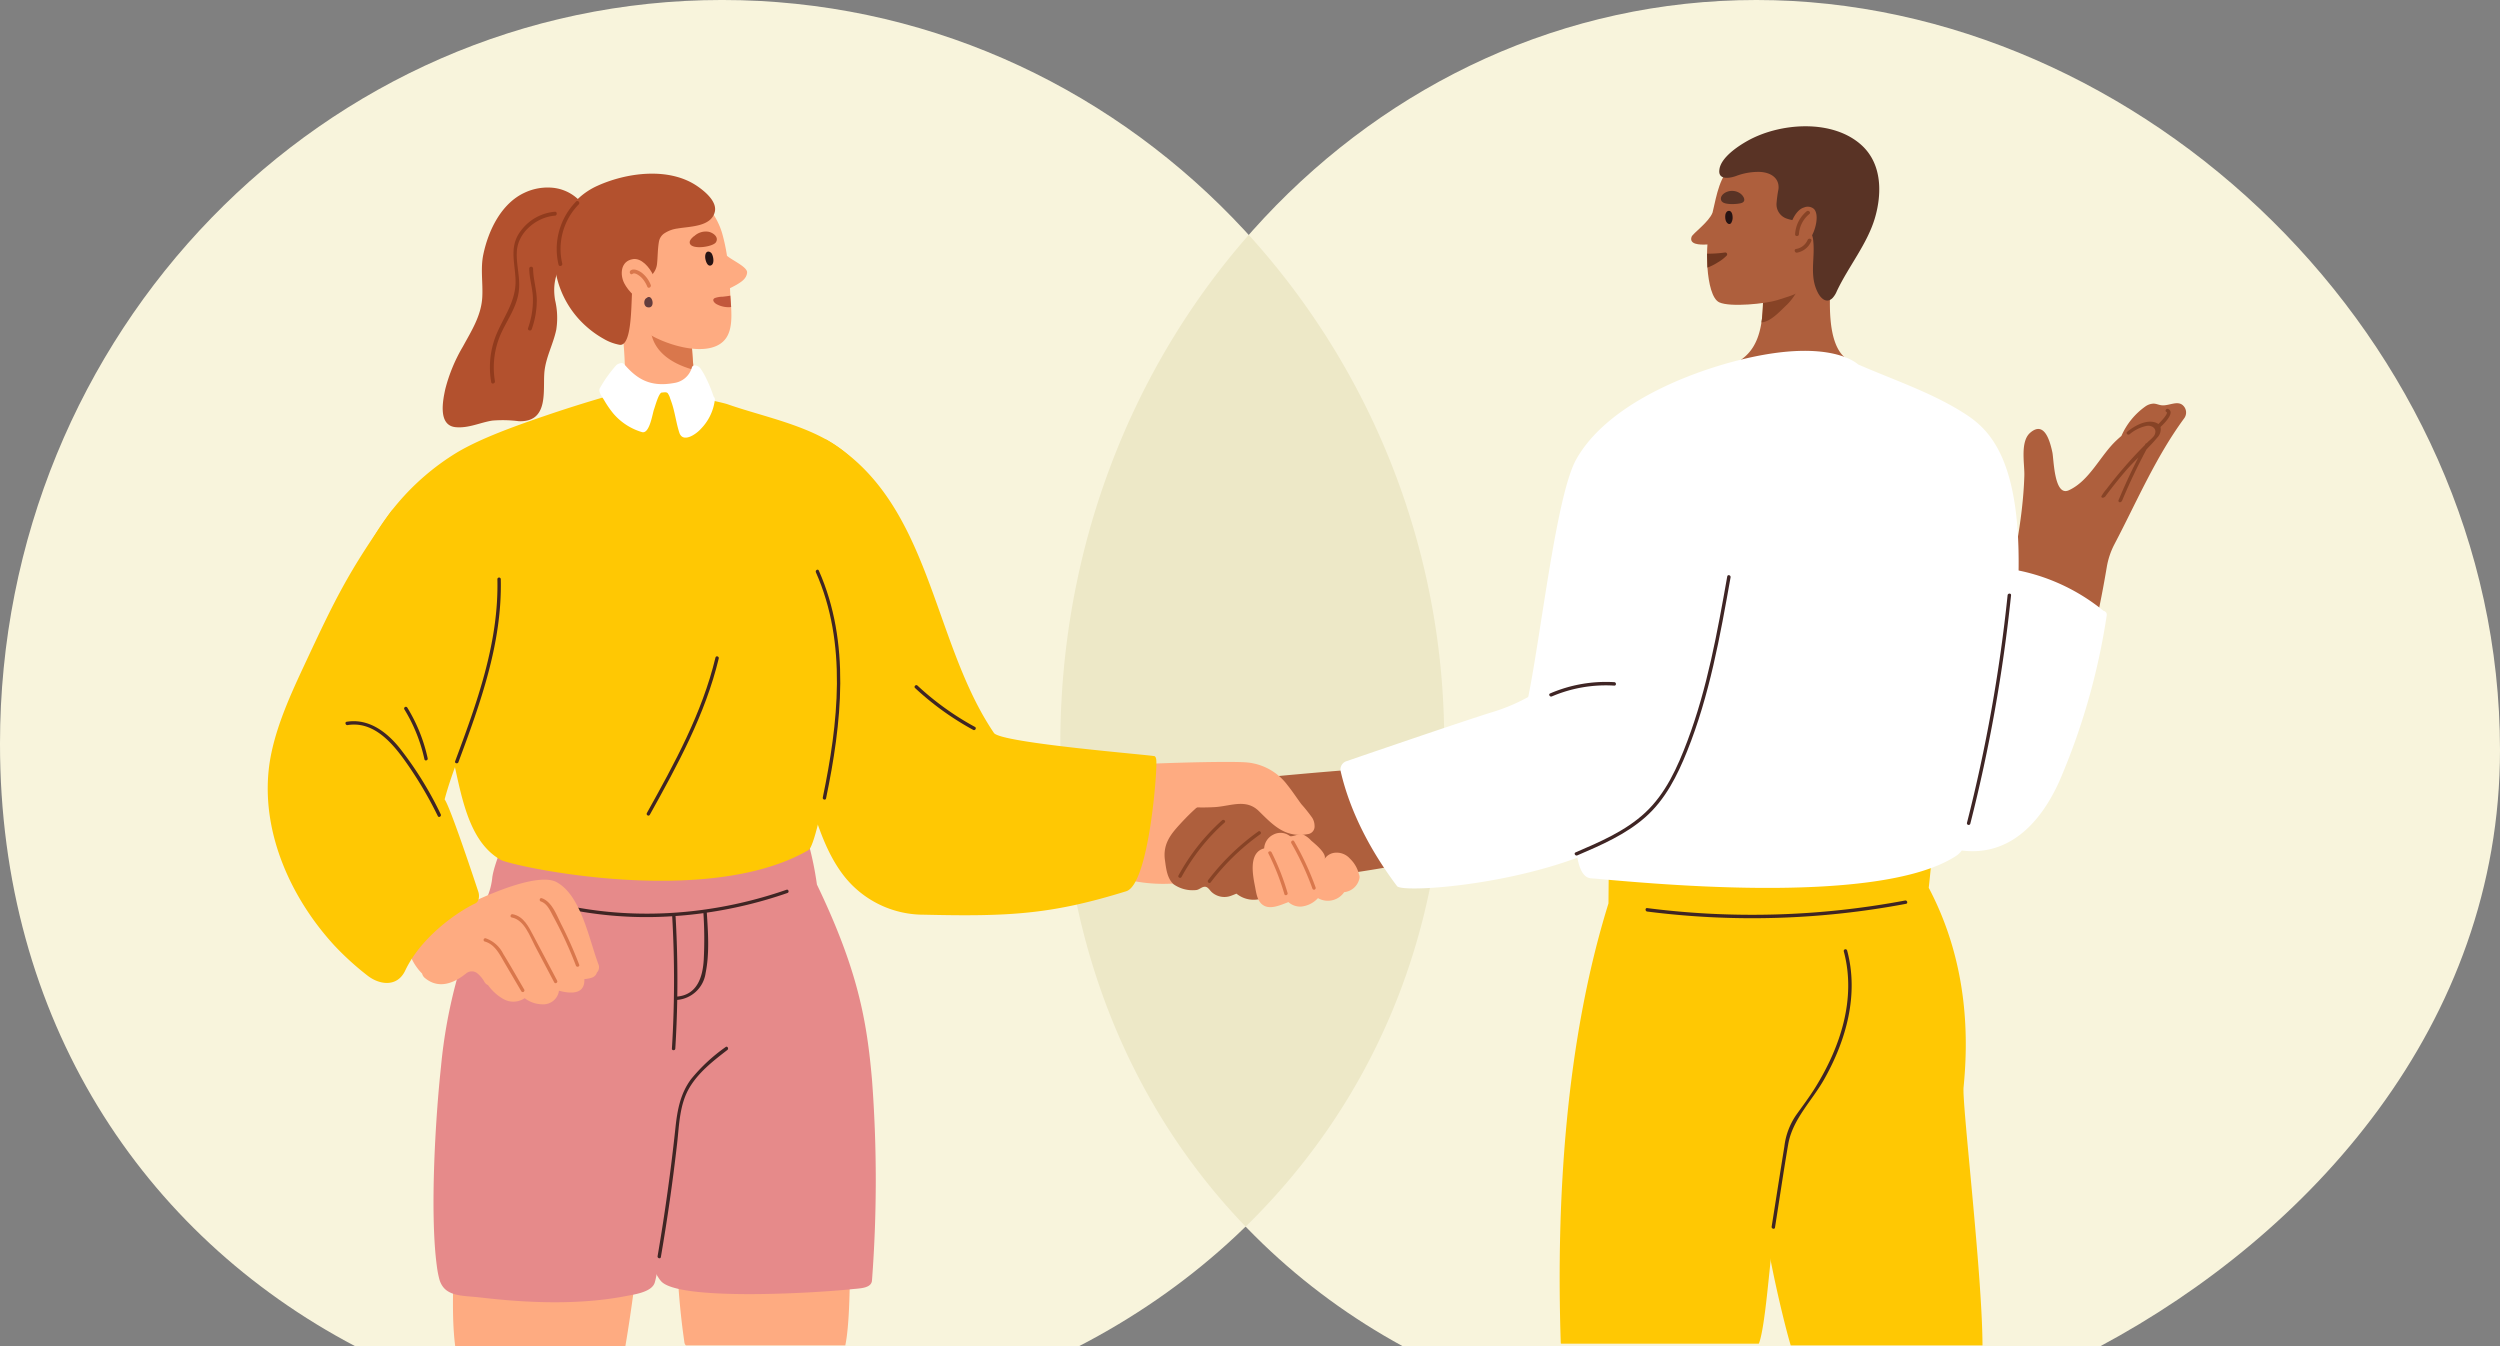 <?xml version="1.0" encoding="UTF-8"?>
<svg xmlns="http://www.w3.org/2000/svg" width="461.772" height="248.685" viewBox="0 0 461.772 248.685">
  <rect x="0" y="0" width="461.772" height="248.685" fill="#808080" stroke="none"/>
  <g id="Grupo_13920" data-name="Grupo 13920" transform="translate(-303.401 -246.789)">
    <path id="Caminho_33218" data-name="Caminho 33218" d="M1560.693,603.643c0,36.353-14,67.049-36.68,89.166-21.288-22.117-34.225-52.813-34.225-89.166s13.219-69.429,34.8-94.008A139.158,139.158,0,0,1,1560.693,603.643Z" transform="translate(-990.534 -219.454)" fill="#a5a5a5"></path>
    <path id="Caminho_33219" data-name="Caminho 33219" d="M1553.063,495.474h128.754c38.731-20.722,73.877-59.342,73.877-110.156,0-75.882-66.352-138.53-137.357-138.53s-128.564,61.515-128.564,137.4C1489.772,435,1515.045,474.752,1553.063,495.474Z" transform="translate(-990.521)" fill="#f8f4dc"></path>
    <path id="Caminho_33220" data-name="Caminho 33220" d="M502.637,495.474c40.182-20.722,67.522-60.475,67.522-111.288,0-75.882-59.716-137.4-133.379-137.4S303.4,308.3,303.4,384.186c0,50.814,26.22,90.566,65.661,111.288Z" fill="#f8f4dc"></path>
    <path id="Caminho_33221" data-name="Caminho 33221" d="M1560.693,603.643c0,36.353-14,67.049-36.68,89.166-21.288-22.117-34.225-52.813-34.225-89.166s13.219-69.429,34.8-94.008A139.158,139.158,0,0,1,1560.693,603.643Z" transform="translate(-990.534 -219.454)" fill="#ede8c7"></path>
    <g id="Grupo_13917" data-name="Grupo 13917" transform="translate(507.578 387.524)">
      <path id="Caminho_33222" data-name="Caminho 33222" d="M1566.247,1104.806c-1.988-1.512-4.966-1.045-7.266-1.013-4.657.066-17.413,1.065-17.513,1.7-.916,5.872-.385,10.351-1.244,16.232a1.255,1.255,0,0,0,.077.665,1,1,0,0,0,.652,1.352,29.052,29.052,0,0,0,22.6-1.152,1.316,1.316,0,0,0,.475-.386,1.266,1.266,0,0,0,.844-.6,21.146,21.146,0,0,0,3.2-9.436C1568.268,1109.772,1568.407,1106.45,1566.247,1104.806Z" transform="translate(-1540.21 -1102.974)" fill="#feab81"></path>
      <path id="Caminho_33223" data-name="Caminho 33223" d="M1648.25,1123.87a.867.867,0,0,0-.04-.344c-1.537-4.793-2.8-9.8-5.53-14.078-.178-.279.189-2.085-.062-2.072-.118-.053-11.114.851-17.526,1.5-6.931.7-11.365,3.768-15.788,8.605-1.616,1.768-3.26,3.628-2.831,6.685.217,1.545.378,3.342,1.594,4.467a6.114,6.114,0,0,0,4.185,1.07c.548-.049,1.014-.6,1.578-.608.606-.012.907.68,1.344,1.046a3.5,3.5,0,0,0,3.464.639c.352-.126.7-.27,1.047-.411a5.014,5.014,0,0,0,4.964.8,17.443,17.443,0,0,0,3.822-2.121c.631-.4,1.278-.762,1.932-1.106q8.734-1,17.4-2.5A.916.916,0,0,0,1648.25,1123.87Z" transform="translate(-1595.476 -1106.04)" fill="#ae5f3d"></path>
      <path id="Caminho_33224" data-name="Caminho 33224" d="M1583.4,1109.614a29.232,29.232,0,0,0-2.034-2.546c-.856-1.165-1.646-2.381-2.554-3.507a10.525,10.525,0,0,0-7.431-4.167c-3.354-.316-20.309.2-24.458.63-1.605.165-.313,3.729,1.3,3.563.487-.05.975-.106,1.462-.16a1.28,1.28,0,0,0,.755.612,70.4,70.4,0,0,1,7.03,2.664,1.019,1.019,0,0,0,.927.719,39.554,39.554,0,0,0,7.1.214c2.9-.2,5.7-1.581,8.06.756,2.728,2.7,4.959,5.033,9.183,4.212a1.417,1.417,0,0,0,1.089-1.5A2.906,2.906,0,0,0,1583.4,1109.614Z" transform="translate(-1545.196 -1099.297)" fill="#feab81"></path>
      <path id="Caminho_33225" data-name="Caminho 33225" d="M1724.627,1186.3a5.9,5.9,0,0,0-1.661-2.873,3.27,3.27,0,0,0-3.029-1.059,2.574,2.574,0,0,0-1.691,1.165c.607-1-1.884-2.953-2.45-3.448a4.626,4.626,0,0,0-1.685-1.195c-.508-.112-1.917.6-2.265.346a2.818,2.818,0,0,0-3.041-.242,3.015,3.015,0,0,0-1.685,2.536c-2.8.721-2.188,4.557-1.712,6.923.245,1.221.376,2.736,1.45,3.513,1.321.956,3.228.049,4.548-.437a1.268,1.268,0,0,0,.17-.094,3.323,3.323,0,0,0,2.331.85,4.88,4.88,0,0,0,3.152-1.567,3.654,3.654,0,0,0,4.836-1.1,3.233,3.233,0,0,0,2.818-2.526A1.247,1.247,0,0,0,1724.627,1186.3Z" transform="translate(-1677.795 -1165.561)" fill="#feab81"></path>
      <path id="Caminho_33226" data-name="Caminho 33226" d="M1725.954,1206.988a44.33,44.33,0,0,0-2.951-7.513c-.179-.356-.773-.152-.592.209a44.367,44.367,0,0,1,2.951,7.513C1725.475,1207.586,1726.067,1207.376,1725.954,1206.988Z" transform="translate(-1692.304 -1182.782)" fill="#d9774c"></path>
      <path id="Caminho_33227" data-name="Caminho 33227" d="M1752.524,1195.913a52.876,52.876,0,0,0-3.972-8.551c-.2-.35-.72.006-.518.355a51.909,51.909,0,0,1,3.9,8.406A.314.314,0,0,0,1752.524,1195.913Z" transform="translate(-1713.687 -1172.704)" fill="#d9774c"></path>
      <path id="Caminho_33228" data-name="Caminho 33228" d="M1664.072,1176.8a43.025,43.025,0,0,0-9.271,8.994c-.244.321.229.734.474.411a42.467,42.467,0,0,1,9.151-8.887C1664.755,1177.086,1664.4,1176.566,1664.072,1176.8Z" transform="translate(-1635.827 -1163.957)" fill="#874326"></path>
      <path id="Caminho_33229" data-name="Caminho 33229" d="M1629.845,1164.182a38.119,38.119,0,0,0-8.047,10.188c-.194.356.37.632.563.278a37.611,37.611,0,0,1,7.958-10.054C1630.62,1164.324,1630.143,1163.915,1629.845,1164.182Z" transform="translate(-1608.296 -1153.398)" fill="#874326"></path>
    </g>
    <g id="Grupo_13918" data-name="Grupo 13918" transform="translate(352.853 278.866)">
      <path id="Caminho_33230" data-name="Caminho 33230" d="M842.061,1626.862c1.05-6.116,2.442-16.177,2.633-20.9a1.326,1.326,0,0,0-1.445-1.388c-4.443-1.966-9.138-1.9-13.961-1.933a79.213,79.213,0,0,1-8.231-.7c-2.707-.3-5.3.633-7.979.3a1.215,1.215,0,0,0-1.072.325,1.379,1.379,0,0,0-1.4,1.383c-.032,6.633-.867,16,.035,22.912Z" transform="translate(-776.009 -1410.254)" fill="#feab81"></path>
      <path id="Caminho_33231" data-name="Caminho 33231" d="M1062.008,1628.22h29.444c1.154-5.459.764-18.718.923-22.216a1.356,1.356,0,0,0-.046-1.313,1.54,1.54,0,0,0-2.182-.653c-4.254-.42-8.475-.014-12.754.109a144.62,144.62,0,0,1-15.469-.413,1.236,1.236,0,0,0-1.413,1.086,1.406,1.406,0,0,0-.2.679,139.8,139.8,0,0,0,1.438,22.274A.9.9,0,0,0,1062.008,1628.22Z" transform="translate(-984.771 -1411.796)" fill="#feab81"></path>
      <path id="Caminho_33232" data-name="Caminho 33232" d="M1047.5,1263.312c1.438-.15,3.558-.149,3.648-1.621a246.281,246.281,0,0,0,0-37.051c-.959-10.957-2.6-20.3-10.174-36.06a59.348,59.348,0,0,0-1.639-7.9c-.043-.151-1.158,1.645-1.228,1.534a.861.861,0,0,0-.586-.953,33.59,33.59,0,0,0-13.533-2.106c-3.786.212-8.356.808-11.113,3.426-2.387,2.267-3.07,5.627-3.5,8.619-.683,4.7-.774,9.487-1.064,14.218q-.887,14.448-1.773,28.9c-.256,4.17-.777,8.442-.148,12.6.363,2.4,3.814,12.757,5.821,14.953C1015.45,1265.425,1039.588,1264.136,1047.5,1263.312Z" transform="translate(-939.534 -1057.274)" fill="#e68a8a"></path>
      <path id="Caminho_33233" data-name="Caminho 33233" d="M1252.788,795.539c-.277-.214-28.419-2.419-29.7-4.3-11.6-17.128-11.529-42.8-30.9-54.147-.392-.23-3.559.389-3.9.477-.794-.584,1.348-1.437.986-.186-1.529,5.287-1.863,10.845-2.426,16.3-.6,5.819-1.363,11.649-1.711,17.49-.624,10.47,1.743,21.2,4.191,31.378a1.423,1.423,0,0,0-.175,1.3c1.535,4.942,3.209,10.077,6.5,14.127a18.718,18.718,0,0,0,14.543,6.83c15.8.367,23.559-.062,37.321-4.33,4.017-1.246,5.56-20.329,5.574-23.262C1253.105,796.271,1253.093,795.774,1252.788,795.539Z" transform="translate(-1088.951 -687.932)" fill="#ffc803"></path>
      <path id="Caminho_33234" data-name="Caminho 33234" d="M841.732,1164.861c-.811-5.093-10.467-3.889-14.13-3.922a230.022,230.022,0,0,0-25,1.168.945.945,0,0,0-.78,1.311.847.847,0,0,0-.5.728c-.2,2.705-1.6,5.122-2.028,7.774a12.558,12.558,0,0,1-.811,3.4,94.4,94.4,0,0,0-8.68,31.709c-1.042,9.61-2.063,27.077-.769,36.712a18.6,18.6,0,0,0,.457,2.438c.924,3.375,4.211,3.023,7.652,3.427,8.743,1.027,18.319,1.41,27-.3,1.42-.28,4.613-.706,5.145-2.453,1.313-4.314,1.525-19.358,2.286-23.8q.812-4.738,1.565-9.485.39-2.462.766-4.925c.18-1.183.047-3.575.684-4.578,3.289-5.175,4.23-11.212,4.746-17.226a124.825,124.825,0,0,1,1.418-12.419C841.317,1171.384,842.225,1167.958,841.732,1164.861Z" transform="translate(-757.805 -1042.02)" fill="#e68a8a"></path>
      <path id="Caminho_33235" data-name="Caminho 33235" d="M993.492,575.411a24.158,24.158,0,0,1-.3,6.125,4.511,4.511,0,0,1-.4,1.074c3.88,3.568,10.291,2.792,14.19-.471a26.35,26.35,0,0,1-.811-6.171c-.358-4.013-.523-8.037-.56-12.067a1.47,1.47,0,0,0-.616-1.939,1.371,1.371,0,0,0-.589-.2c-3.656-1.126-8.119-2.8-11.857-1.771-.931.255-.976,1.9-.679,2.639A67.218,67.218,0,0,1,993.492,575.411Z" transform="translate(-927.536 -540.093)" fill="#feab81"></path>
      <path id="Caminho_33236" data-name="Caminho 33236" d="M1024.388,571.037c1.09,3.223,4.356,4.981,7.606,5.861-.009-.118-.017-.239-.027-.354-.357-4.013-.523-8.037-.56-12.067a1.47,1.47,0,0,0-.616-1.939,1.37,1.37,0,0,0-.589-.2,45.368,45.368,0,0,0-7.6-1.977A38.083,38.083,0,0,0,1024.388,571.037Z" transform="translate(-953.325 -540.669)" fill="#d9774c"></path>
      <path id="Caminho_33237" data-name="Caminho 33237" d="M819.309,456.638a9.968,9.968,0,0,0-5.5.9c-4.263,1.988-6.645,6.909-7.584,11.375-.556,2.646-.046,5.279-.2,7.941-.2,3.393-1.966,6.14-3.584,9.1a29.956,29.956,0,0,0-3.243,7.835c-.47,2.153-1.375,6.715,1.9,7.041,2.361.235,4.49-.844,6.76-1.212a23.159,23.159,0,0,1,4.93.112c5.452.187,4.472-5.39,4.691-8.769.188-2.9,1.63-5.34,2.216-8.133a14.178,14.178,0,0,0-.217-5.458c-.616-3.7.565-6.166,2.765-9.081a24.367,24.367,0,0,0,2.9-4.228c1.223-2.655-.687-5.148-2.895-6.427A7.969,7.969,0,0,0,819.309,456.638Z" transform="translate(-766.399 -454.005)" fill="#b3512e"></path>
      <path id="Caminho_33238" data-name="Caminho 33238" d="M980.733,464.341c-.107,1.113-1.1,1.724-1.952,2.226-.392.225-.8.436-1.211.633.021.327.036.655.05.975.007.131.014.262.021.4.036.64.1,1.353.142,2.095.114,1.964.107,4.117-.834,5.6-2.829,4.466-12.655,1.091-15.712-1.556-.4-.349-2.373-3.353-2.515-3.353-2.529.189-5.372.022-7.553-1.389-2.351-4.771-2.23-11.869-.542-16.939a14.5,14.5,0,0,1,11.422-6.008c6.206-.007,12.313,3.877,14.1,10.117a33.549,33.549,0,0,1,.869,4.073C978.1,462.13,980.84,463.294,980.733,464.341Z" transform="translate(-892.191 -446.045)" fill="#feab81"></path>
      <path id="Caminho_33239" data-name="Caminho 33239" d="M797.427,695.124a13.243,13.243,0,0,0-1.233-1.954c-5.322-6.992-16.437-8.761-24.255-11.524-1.266-.448-13.907-3.078-13.748-2.493a1.2,1.2,0,0,0-1.509-.9c-6.147,1.61-12.237,3.421-18.25,5.471-5.071,1.729-11.9,4.11-16.511,6.872a44.974,44.974,0,0,0-18.271,21.575c-.128.313,1.77,2.318,1.865,2.544a1.228,1.228,0,0,0-.108.544c.234,11.65,6.368,21.3,14.969,28.4,2.16,7.4,2.709,18.163,9.658,22.138,2.042,1.168,38.142,9.09,56.878-1.8,2.224-1.293,8.163-39.4,8.8-43.323C796.394,716.406,800.676,701.421,797.427,695.124Z" transform="translate(-687.021 -639.061)" fill="#ffc803"></path>
      <path id="Caminho_33240" data-name="Caminho 33240" d="M943.929,452.194a5.744,5.744,0,0,1,2.559-.971c2.279-.4,6.18-.3,6.866-3.054.472-1.895-1.781-3.772-3.219-4.76-5.207-3.577-13.026-2.539-18.494-.056a12.885,12.885,0,0,0-5.744,5.116,15.874,15.874,0,0,0-1.989,10.41,17.534,17.534,0,0,0,5.8,10.51,17.9,17.9,0,0,0,3.174,2.242,8.946,8.946,0,0,0,2.682,1.032,1.28,1.28,0,0,0,.494.043c2.4-.421,1.688-10.369,2.265-12.3.143-.478,1.454.381,1.7.327a3.409,3.409,0,0,0,2.662-2.95c.147-1.376.11-2.769.358-4.137A2.34,2.34,0,0,1,943.929,452.194Z" transform="translate(-870.78 -441.094)" fill="#b3512e"></path>
      <path id="Caminho_33241" data-name="Caminho 33241" d="M1004.965,539.727c-.79-1.783-2.342-3.37-3.805-3.147-2.37.36-2.424,2.932-1.624,4.471.712,1.37,2.662,3.737,4.681,3C1005.784,543.477,1005.753,541.5,1004.965,539.727Z" transform="translate(-933.68 -520.799)" fill="#feab81"></path>
      <path id="Caminho_33242" data-name="Caminho 33242" d="M1011.912,551.152a5.313,5.313,0,0,0-1.637-2.213c-.519-.377-1.485-.884-2.077-.423-.36.28-.005.912.359.628.469-.365,1.442.46,1.734.762a5.44,5.44,0,0,1,1,1.613C1011.486,551.944,1012.1,551.575,1011.912,551.152Z" transform="translate(-941.174 -530.629)" fill="#d9774c"></path>
      <path id="Caminho_33243" data-name="Caminho 33243" d="M1093.71,528.828a.844.844,0,0,0-.689-.56c-.545,0-.637.689-.607,1.111.033.474.359,1.7,1.047,1.45S1093.937,529.307,1093.71,528.828Z" transform="translate(-1011.609 -513.877)" fill="#261313"></path>
      <path id="Caminho_33244" data-name="Caminho 33244" d="M1104.63,577.564c-.471.095-.955.145-1.432.2a4.249,4.249,0,0,0-1.454.255c-.613.334-.029.931.364,1.134a4.684,4.684,0,0,0,2.515.538,1.124,1.124,0,0,0,.15-.036C1104.729,578.917,1104.665,578.2,1104.63,577.564Z" transform="translate(-1019.18 -555.035)" fill="#c2573c"></path>
      <path id="Caminho_33245" data-name="Caminho 33245" d="M995.145,659.2a25.763,25.763,0,0,0-1.385-3.392,12.248,12.248,0,0,0-.928-1.628,1.481,1.481,0,0,0-1.143-.758.522.522,0,0,0-.559.367,3.993,3.993,0,0,1-3.281,2.885c-4.474.82-6.911-.781-9.2-3.436a.679.679,0,0,0-.752-.207,1.438,1.438,0,0,0-.756.379,23.914,23.914,0,0,0-2.975,4.154c-.452.655.408,1.721.749,2.285a18,18,0,0,0,1.709,2.481,11.113,11.113,0,0,0,5.265,3.413c1.43.428,1.948-3.444,2.25-4.229.191-.5.859-3.049,1.433-3.075.391-.018.806-.137,1.073.106a3.165,3.165,0,0,1,.484,1.048,16.386,16.386,0,0,1,.675,2.168c.335,1.354.559,2.723.987,4.059.657,2.052,3.156.282,4-.681a9.268,9.268,0,0,0,2.558-5.242A.706.706,0,0,0,995.145,659.2Z" transform="translate(-912.777 -618.01)" fill="#fff"></path>
      <path id="Caminho_33246" data-name="Caminho 33246" d="M1078.472,505.846a3.143,3.143,0,0,0-2.547.822.372.372,0,0,0-.13.075c-.336.3-.834.762-.684,1.265.366,1.232,4.263.646,4.805-.189C1080.567,506.818,1079.311,505.966,1078.472,505.846Z" transform="translate(-997.143 -495.132)" fill="#b3512e"></path>
      <path id="Caminho_33247" data-name="Caminho 33247" d="M927.911,1242.221c-16.143,5.611-34,6.086-50.137.186-.38-.139-.544.468-.167.606a72.063,72.063,0,0,0,29.2,4.1.273.273,0,0,0-.009.059,204.4,204.4,0,0,1-.054,24.387c-.025.4.6.4.628,0q.278-4.495.358-8.994a.274.274,0,0,0,.045,0,5.784,5.784,0,0,0,5.193-4.958c.737-3.579.457-7.529.222-11.161a80.409,80.409,0,0,0,14.891-3.626C928.457,1242.695,928.294,1242.088,927.911,1242.221Zm-15.283,12.852c-.174,3.164-1.157,6.51-4.854,6.87a.29.29,0,0,0-.037.011q.11-7.391-.312-14.781a.316.316,0,0,0-.025-.1q2.588-.179,5.163-.532A73.462,73.462,0,0,1,912.627,1255.073Z" transform="translate(-832.088 -1109.952)" fill="#3f2524"></path>
      <path id="Caminho_33248" data-name="Caminho 33248" d="M795.934,1246.611c-1.706-4.474-3.172-12.7-7.734-15.154-5.211-2.8-25.134,8.257-26.647,10.2-1.616,2.075.3,5.174,1.822,6.7a1.483,1.483,0,0,0,.527.822c2.508,2.079,5.3,1.016,7.607-.858a1.629,1.629,0,0,1,2.067-.012,5.437,5.437,0,0,1,1.285,1.535,1.427,1.427,0,0,0,.689.641,8.873,8.873,0,0,0,2.849,2.577,3.717,3.717,0,0,0,3.919-.166,5.441,5.441,0,0,0,3.348,1.134,2.9,2.9,0,0,0,2.988-2.513c2.534.686,4.824.519,4.683-2.143a5.638,5.638,0,0,0,1.359-.258,1.391,1.391,0,0,0,.957-.95A1.412,1.412,0,0,0,795.934,1246.611Z" transform="translate(-734.859 -1100.602)" fill="#feab81"></path>
      <path id="Caminho_33249" data-name="Caminho 33249" d="M929.892,471.8a12.533,12.533,0,0,0-3.232,11.64c.1.455.792.263.687-.193a11.777,11.777,0,0,1,3.048-10.932C930.72,471.983,930.216,471.468,929.892,471.8Z" transform="translate(-872.947 -466.642)" fill="#913b1d"></path>
      <path id="Caminho_33250" data-name="Caminho 33250" d="M1025.684,579.578c-.185-.429-.558-.691-.989-.294a.76.76,0,0,0-.073.033c-.529.377-.476,1.506.224,1.664C1025.817,581.2,1025.955,580.209,1025.684,579.578Z" transform="translate(-954.716 -556.308)" fill="#643c3c"></path>
      <path id="Caminho_33251" data-name="Caminho 33251" d="M863.592,483.7a8.746,8.746,0,0,0-6.317,3.557c-2.112,2.77-1.113,5.63-.959,8.825.2,4.107-2.148,6.875-3.6,10.447a16,16,0,0,0-.887,8.648c.074.461.761.265.687-.193a15.348,15.348,0,0,1,1.33-9.228c1.137-2.355,2.61-4.431,3.039-7.078.426-2.628-.489-5.115-.313-7.721.239-3.536,3.724-6.285,7.021-6.529C864.047,484.4,864.051,483.668,863.592,483.7Z" transform="translate(-810.551 -476.667)" fill="#913b1d"></path>
      <path id="Caminho_33252" data-name="Caminho 33252" d="M895.042,545.578a.356.356,0,0,0-.712,0c.011,1.8.606,3.513.673,5.313a15.553,15.553,0,0,1-.894,5.673c-.152.443.536.633.687.193a16.2,16.2,0,0,0,.93-5.247C895.733,549.493,895.055,547.576,895.042,545.578Z" transform="translate(-846.026 -528.036)" fill="#913b1d"></path>
      <path id="Caminho_33253" data-name="Caminho 33253" d="M635.631,831.618c2.815-10.572,9.964-23.187,11.553-34.029,1.1-7.488,5-27.358-7.522-27.188-.827.011-13.116,6.9-13.87,7.962C617.7,789.7,615.177,795.126,609.537,807.2c-2.748,5.881-5.75,12.566-6.414,19.107-1.206,11.88,4.3,23.746,12.119,32.267a52.382,52.382,0,0,0,6.113,5.561c2.19,1.735,5.5,2.249,6.995-.9,3.089-6.526,10.133-11.1,12.929-12.4.729-.338.828-1.4.572-2.17C640.555,844.745,636.582,832.872,635.631,831.618Z" transform="translate(-602.957 -716.037)" fill="#ffc803"></path>
      <path id="Caminho_33254" data-name="Caminho 33254" d="M820.984,893.305a.314.314,0,0,0-.628,0c.279,11.723-3.778,22.826-7.8,33.617-.144.386.463.553.606.17C817.2,916.247,821.264,905.086,820.984,893.305Z" transform="translate(-777.937 -818.394)" fill="#3f2524"></path>
      <path id="Caminho_33255" data-name="Caminho 33255" d="M707.541,1070.907a65.354,65.354,0,0,0-7.594-12.246c-2.439-3.02-5.754-5.5-9.776-4.848-.4.065-.229.682.167.618,4.544-.74,7.894,2.868,10.354,6.255A71.953,71.953,0,0,1,707,1071.231C707.18,1071.6,707.722,1071.275,707.541,1070.907Z" transform="translate(-675.584 -952.576)" fill="#3f2524"></path>
      <path id="Caminho_33256" data-name="Caminho 33256" d="M759.86,1047.061a30.185,30.185,0,0,0-3.771-9.371.316.316,0,0,0-.542.323,29.7,29.7,0,0,1,3.708,9.219C759.343,1047.634,759.948,1047.463,759.86,1047.061Z" transform="translate(-730.315 -939.076)" fill="#3f2524"></path>
      <path id="Caminho_33257" data-name="Caminho 33257" d="M1039.6,981.351c-2.48,10.3-7.583,19.572-12.671,28.719-.2.359.342.682.542.323,5.115-9.194,10.242-18.524,12.735-28.872C1040.3,981.121,1039.692,980.95,1039.6,981.351Z" transform="translate(-956.898 -891.972)" fill="#3f2524"></path>
      <path id="Caminho_33258" data-name="Caminho 33258" d="M1337.817,1021.077a52.015,52.015,0,0,1-10.612-7.63c-.3-.277-.744.175-.444.453a52.67,52.67,0,0,0,10.739,7.73C1337.856,1021.824,1338.174,1021.271,1337.817,1021.077Z" transform="translate(-1207.189 -918.888)" fill="#3f2524"></path>
      <path id="Caminho_33259" data-name="Caminho 33259" d="M914.57,1263.954a76.165,76.165,0,0,0-3.284-7.4c-.837-1.635-1.721-4.24-3.624-4.88-.384-.129-.549.477-.167.605,1.2.4,1.752,1.8,2.31,2.82q.756,1.382,1.452,2.8c1,2.032,1.9,4.113,2.707,6.227C914.108,1264.494,914.716,1264.332,914.57,1263.954Z" transform="translate(-857.04 -1117.844)" fill="#d9774c"></path>
      <path id="Caminho_33260" data-name="Caminho 33260" d="M883.216,1281.917l-4.354-8.234c-.89-1.683-1.811-3.649-3.865-4.038-.4-.075-.564.53-.167.605,2.336.443,3.35,3.486,4.332,5.343l3.511,6.64C882.862,1282.592,883.4,1282.275,883.216,1281.917Z" transform="translate(-829.758 -1132.86)" fill="#d9774c"></path>
      <path id="Caminho_33261" data-name="Caminho 33261" d="M851.964,1306.018c-1.29-2.195-2.536-4.424-3.876-6.588a5.7,5.7,0,0,0-3.247-2.885.314.314,0,0,0-.167.605c1.892.513,2.782,2.437,3.7,4l3.047,5.183A.314.314,0,0,0,851.964,1306.018Z" transform="translate(-804.584 -1155.314)" fill="#d9774c"></path>
      <path id="Caminho_33262" data-name="Caminho 33262" d="M1051.717,1417.966a31.843,31.843,0,0,0-6.382,5.928c-1.976,2.659-2.538,5.68-2.883,8.905q-1.277,11.949-3.305,23.795c-.068.4.537.565.605.167q1.8-10.43,3-20.95c.4-3.5.438-7.256,2.3-10.368,1.7-2.849,4.4-4.939,6.985-6.935C1052.349,1418.265,1052.037,1417.719,1051.717,1417.966Z" transform="translate(-967.135 -1256.648)" fill="#3f2524"></path>
      <path id="Caminho_33263" data-name="Caminho 33263" d="M1216.658,884.331c-.164-.369-.7-.049-.542.317,5.836,13.136,4.106,27.954,1.275,41.606-.082.394.523.563.606.167C1220.867,912.58,1222.571,897.639,1216.658,884.331Z" transform="translate(-1114.868 -811.023)" fill="#3f2524"></path>
    </g>
    <g id="Grupo_13919" data-name="Grupo 13919" transform="translate(550.999 270.114)">
      <path id="Caminho_33264" data-name="Caminho 33264" d="M2577.936,698.28c-1.041-.85-2.57.2-3.892.042-.492-.059-.956-.292-1.452-.306a2.825,2.825,0,0,0-1.552.543,13.093,13.093,0,0,0-4.4,5.429q-.492.417-.965.864c-2.963,2.8-4.907,7.406-8.743,9.168-2.723,1.25-2.769-5.721-3.043-7-.431-2.005-1.454-5.92-4.1-3.617-1.889,1.641-1.013,5.728-1.079,7.915-.254,8.4-2.16,16.711-3.863,24.906a.75.75,0,0,0,.454.881.789.789,0,0,0,.87.888c4.016-.4,9.573.375,12.212,3.825a.82.82,0,0,0,1.083.216c-.031.141-.059.283-.09.424-.233,1.052,1.41,1.362,1.642.313,1.309-5.913,2.014-9.205,2.916-14.535a14.185,14.185,0,0,1,1.412-4.233c4.139-7.879,7.6-16.066,12.906-23.294A1.79,1.79,0,0,0,2577.936,698.28Z" transform="translate(-2422.396 -646.79)" fill="#ae5f3d"></path>
      <path id="Caminho_33265" data-name="Caminho 33265" d="M2506.47,889.718a36.289,36.289,0,0,0-18.213-7.885c-.014,0-.026,0-.04,0a.8.8,0,0,0-1.053.126c-2.729,2.815-3.991,7.493-5.23,11.074a92.064,92.064,0,0,0-3.752,14.655,93.008,93.008,0,0,0-1.311,13.718c-.081,4.019-.747,7.582,1.1,11.29.318.637,2.154,1.264,2.417,1.295,8.994,1.058,14.657-5.567,17.927-12.853a123.843,123.843,0,0,0,8.734-30.616A.706.706,0,0,0,2506.47,889.718Z" transform="translate(-2365.513 -800.204)" fill="#fff"></path>
      <path id="Caminho_33266" data-name="Caminho 33266" d="M2215.1,524.04c-2.447-3.456-5.352-4.786-8.859-6.985-4.141-2.6-3.3-11.795-3.061-15.941.04-.674.605-10.157.72-10.175a7.286,7.286,0,0,0-1,.017c-5.26.944-12.66,9.072-12.411,9.3.032,5.223.935,12.482-3.111,16.136-3.85,3.477-9.555,3.914-13.666,7.084-.39.3,8.634,3.419,12.231,3.948,2.833.417,5.667.781,8.527.952,6.048.363,12.484,2.36,18.572,1.778C2216.606,529.811,2217.054,526.793,2215.1,524.04Z" transform="translate(-2112.548 -473.95)" fill="#ae5f3d"></path>
      <path id="Caminho_33267" data-name="Caminho 33267" d="M2274.272,520.921c1.753-.152,3.389-2.049,4.688-3.253a11.424,11.424,0,0,0,2.892-4.972c1.009-3.168,1.48-5.653.4-8.908-4.13,2.722-7.971,7.038-7.791,7.2C2274.478,513.986,2274.779,517.65,2274.272,520.921Z" transform="translate(-2196.511 -484.687)" fill="#874326"></path>
      <path id="Caminho_33268" data-name="Caminho 33268" d="M2244.549,1273.456h35.418c-.021-13.023-3.794-44.628-3.495-47.661.81-8.215,1.169-22.442-6.432-36.856q.427-3.847.728-7.708a1.059,1.059,0,0,0-1.143-1.377c-3.878.589-7.84-.668-11.718-.927a50.57,50.57,0,0,0-10.309.376c-2.62.364-6.095.627-8.215,2.414-2.036,1.717-2.282,4.612-2.75,7.07a202.629,202.629,0,0,0-3.471,42.976,1.054,1.054,0,0,0-.744,1.685c.291.37.565.747.833,1.127,0,.014,0,.029,0,.043.017.443,5.313-1.005,5.636-.881C2236.754,1244.106,2243.729,1270.982,2244.549,1273.456Z" transform="translate(-2161.382 -1048.279)" fill="#ffc803"></path>
      <path id="Caminho_33269" data-name="Caminho 33269" d="M2100.482,1204.967c.239-.094-2.91-14.4-3.013-20.668-.079-4.836,3.836-6.293-.955-7.824-12.135-3.877-24.132,4.436-36.364,3.085a.818.818,0,0,0-.662.187,1,1,0,0,0-1.92.292q-.037,4.48-.072,8.96c-7.905,25.374-9.689,54.821-8.81,81.245,0,.021.031.045.081.073h36.49a2.127,2.127,0,0,0,.119-.284c1.091-3.3,1.814-13.637,2.327-17.064.629-4.2,1.137-8.412,1.558-12.634A55.747,55.747,0,0,0,2100.482,1204.967Z" transform="translate(-2007.995 -1045.456)" fill="#ffc803"></path>
      <path id="Caminho_33270" data-name="Caminho 33270" d="M2227.4,411.45c-.374,5.856-4.274,12.312-8.477,16.29-2.409,2.282-4.337,2.847-7.453,3.822-2.013.636-8.618,1.342-10.674.4-1.321-.608-1.978-3.483-2.19-6.428l-.071-2.564c.007-.6.028-1.173.071-1.7-1.54.092-3.4-.014-2.932-1.413.205-.615,3.243-2.748,3.878-4.486.834-3.525,1.25-6.591,3.864-9.063,3.306-3.129,10.709-5.256,15.922-4.464C2224.515,402.634,2227.736,406.152,2227.4,411.45Z" transform="translate(-2130.824 -399.438)" fill="#ae5f3d"></path>
      <path id="Caminho_33271" data-name="Caminho 33271" d="M2217.012,529.855a7.386,7.386,0,0,1-1.611,1.243,9.675,9.675,0,0,1-1.95.975l-.071-2.564a22.767,22.767,0,0,0,3.327-.219A.343.343,0,0,1,2217.012,529.855Z" transform="translate(-2145.672 -505.976)" fill="#6e361f"></path>
      <path id="Caminho_33272" data-name="Caminho 33272" d="M2253.464,391.679c-5.322-4.989-15.133-4.31-21.2-.905-1.867,1.048-4.768,3.032-5.159,5.141l-.024.168c-.275,1.944,1.823,1.624,3.055,1.188a11.606,11.606,0,0,1,4.389-.766c2.046.081,3.661,1.138,3.477,3.137a22.872,22.872,0,0,0-.37,2.752,2.78,2.78,0,0,0,1.93,2.749c.972.36,2.087.307,2.989.85a4.413,4.413,0,0,1,1.881,3.428c.312,3.209-.754,6.336.849,9.414.525,1.008,1.577,2.063,2.693.976a4.207,4.207,0,0,0,.8-1.279c2.155-4.57,5.663-8.763,7.058-13.588,1.136-3.925,1.321-8.752-1.423-12.231A9.349,9.349,0,0,0,2253.464,391.679Z" transform="translate(-2157.094 -388.078)" fill="#593325"></path>
      <path id="Caminho_33273" data-name="Caminho 33273" d="M2086.027,651.12c-6.05-3.971-13.351-6.374-19.949-9.26-.124-.054-4.917-4.892-21.166-1.013-10.31,2.461-25.261,8.441-30.922,18.545-4.427,7.9-7.52,43.145-10.39,49.6-.425.956.74,1.805,1.372,1.278,3.411,2.225,6.977.95,10.194,3.424-.934,5.892-3.064,22.725,1.549,23.074,7.627.577,52.627,5.513,67.437-4.131a3.849,3.849,0,0,0,1.457-1.752c2.555-6.178,6.528-20.385,9.935-46.363C2096.81,660.245,2090.65,654.154,2086.027,651.12Z" transform="translate(-1970.447 -597.863)" fill="#fff"></path>
      <path id="Caminho_33274" data-name="Caminho 33274" d="M2309.326,478.574a1.766,1.766,0,0,0-1.818-.258c-1.809.5-3.04,3.923-2.812,5.66.345,2.626,3.02,1.3,4-.034C2309.577,482.74,2310.411,479.653,2309.326,478.574Z" transform="translate(-2221.889 -463.318)" fill="#ae5f3d"></path>
      <path id="Caminho_33275" data-name="Caminho 33275" d="M1881.129,847.412c-4.047-7.966-14.04-8.737-21.887-5.995-6.9,2.413-13.263,7.2-16,14.022-.354.029-1.8.155-1.956.569l-3.167,14.674a34.228,34.228,0,0,1-6.638,2.849c-4.491,1.356-22.17,7.416-27.179,9.137a1.6,1.6,0,0,0-1.026,1.884c1.774,7.68,5.738,14.986,10.411,21.185,1.224,1.624,35.8-1.076,47.57-13.828,5.749-6.228,19.157-34.749,20.695-43.323A1.013,1.013,0,0,0,1881.129,847.412Z" transform="translate(-1803.233 -765.381)" fill="#fff"></path>
      <path id="Caminho_33276" data-name="Caminho 33276" d="M2666.875,704.221c-.37-.172-.7.378-.322.552.425.2-.806,1.543-1.493,2.234a1.81,1.81,0,0,0-.57-.294c-1.758-.568-3.892.661-5.191,1.721-.319.26.135.71.452.452a7.114,7.114,0,0,1,3.1-1.536c1.022-.2,2.173.56,1.409,1.837a6.516,6.516,0,0,1-.992.974c-.125.123-.245.252-.369.377a.276.276,0,0,0-.234.153c-.034.062-.065.125-.1.187-1.057,1.069-2.093,2.159-3.092,3.284q-2.1,2.367-4.02,4.89a7.1,7.1,0,0,0-.933,1.327c.04.418.592.194.742-.008q.477-.644.964-1.279.976-1.271,2-2.5.369-.444.745-.882c.749-.872,1.56-1.7,2.379-2.518q-1.964,3.832-3.619,7.809c-.226.415.385.721.651.1q2.022-4.826,4.5-9.44c.693-.707,1.371-1.425,1.994-2.181a2.17,2.17,0,0,0,.58-1.933C2666.348,706.713,2668.163,704.821,2666.875,704.221Z" transform="translate(-2513.986 -652.004)" fill="#874326"></path>
      <path id="Caminho_33277" data-name="Caminho 33277" d="M2093.4,890.535c-1.83,10.277-3.673,20.642-7.376,30.443-1.812,4.8-3.984,9.683-7.813,13.228-3.648,3.377-8.323,5.371-12.832,7.308-.377.162-.052.712.323.552,4.411-1.894,8.927-3.848,12.568-7.054,3.7-3.258,5.915-7.706,7.727-12.211,4.133-10.276,6.087-21.241,8.02-32.1C2094.085,890.3,2093.47,890.13,2093.4,890.535Z" transform="translate(-2021.96 -807.395)" fill="#3f2524"></path>
      <path id="Caminho_33278" data-name="Caminho 33278" d="M2048.818,1009.811a26.032,26.032,0,0,0-11.848,2.081c-.377.161-.052.712.322.552a25.373,25.373,0,0,1,11.526-1.994C2049.229,1010.474,2049.228,1009.835,2048.818,1009.811Z" transform="translate(-1998.244 -907.135)" fill="#3f2524"></path>
      <path id="Caminho_33279" data-name="Caminho 33279" d="M2511.64,911.267a292.547,292.547,0,0,1-7.508,42.042.32.32,0,0,0,.616.17,293.675,293.675,0,0,0,7.531-42.212C2512.321,910.859,2511.682,910.862,2511.64,911.267Z" transform="translate(-2388.416 -824.643)" fill="#3f2524"></path>
      <path id="Caminho_33280" data-name="Caminho 33280" d="M2299.585,1309.046a.32.32,0,0,0-.616.17c2.351,8.73-.634,17.681-5.248,25.131-1.1,1.77-2.341,3.417-3.55,5.109a12.877,12.877,0,0,0-2.175,5.8c-.8,4.933-1.565,9.871-2.348,14.806-.064.4.552.575.616.17.812-5.119,1.559-10.253,2.438-15.361.8-4.647,4.406-8.044,6.67-12.062C2299.422,1325.621,2301.784,1317.214,2299.585,1309.046Z" transform="translate(-2206.005 -1156.821)" fill="#3f2524"></path>
      <path id="Caminho_33281" data-name="Caminho 33281" d="M2235.06,483.758c-.023-.468-.176-.911-.5-1.042a.563.563,0,0,0-.607.182,1.136,1.136,0,0,0-.237.622,2.409,2.409,0,0,0,.064.895c.121.453.616,1,1.01.528A1.909,1.909,0,0,0,2235.06,483.758Z" transform="translate(-2162.635 -467.067)" fill="#261313"></path>
      <path id="Caminho_33282" data-name="Caminho 33282" d="M2232.534,460.909a2.631,2.631,0,0,0-2.677-.3c-.62.281-1.23.92-.871,1.626a.317.317,0,0,0,.127.133c.494.632,3.03.484,3.666.209C2233.628,462.216,2233.013,461.279,2232.534,460.909Z" transform="translate(-2158.612 -448.442)" fill="#593325"></path>
      <path id="Caminho_33283" data-name="Caminho 33283" d="M2314.037,482.773a5.92,5.92,0,0,0-2.135,4.236c-.029.454.677.452.707,0a5.224,5.224,0,0,1,1.927-3.737C2314.887,482.982,2314.384,482.484,2314.037,482.773Z" transform="translate(-2227.928 -467.068)" fill="#874326"></path>
      <path id="Caminho_33284" data-name="Caminho 33284" d="M2313.824,514.063a2.809,2.809,0,0,1-2.136,1.667c-.447.079-.258.76.188.681a3.513,3.513,0,0,0,2.63-2.16C2314.679,513.832,2314,513.649,2313.824,514.063Z" transform="translate(-2227.536 -493.07)" fill="#874326"></path>
      <path id="Caminho_33285" data-name="Caminho 33285" d="M2192.533,1254.315a152.521,152.521,0,0,1-47.632,1.4c-.406-.052-.4.587,0,.639a153.067,153.067,0,0,0,47.8-1.427C2193.106,1254.855,2192.935,1254.239,2192.533,1254.315Z" transform="translate(-2088.244 -1111.308)" fill="#3f2524"></path>
    </g>
  </g>
</svg>
